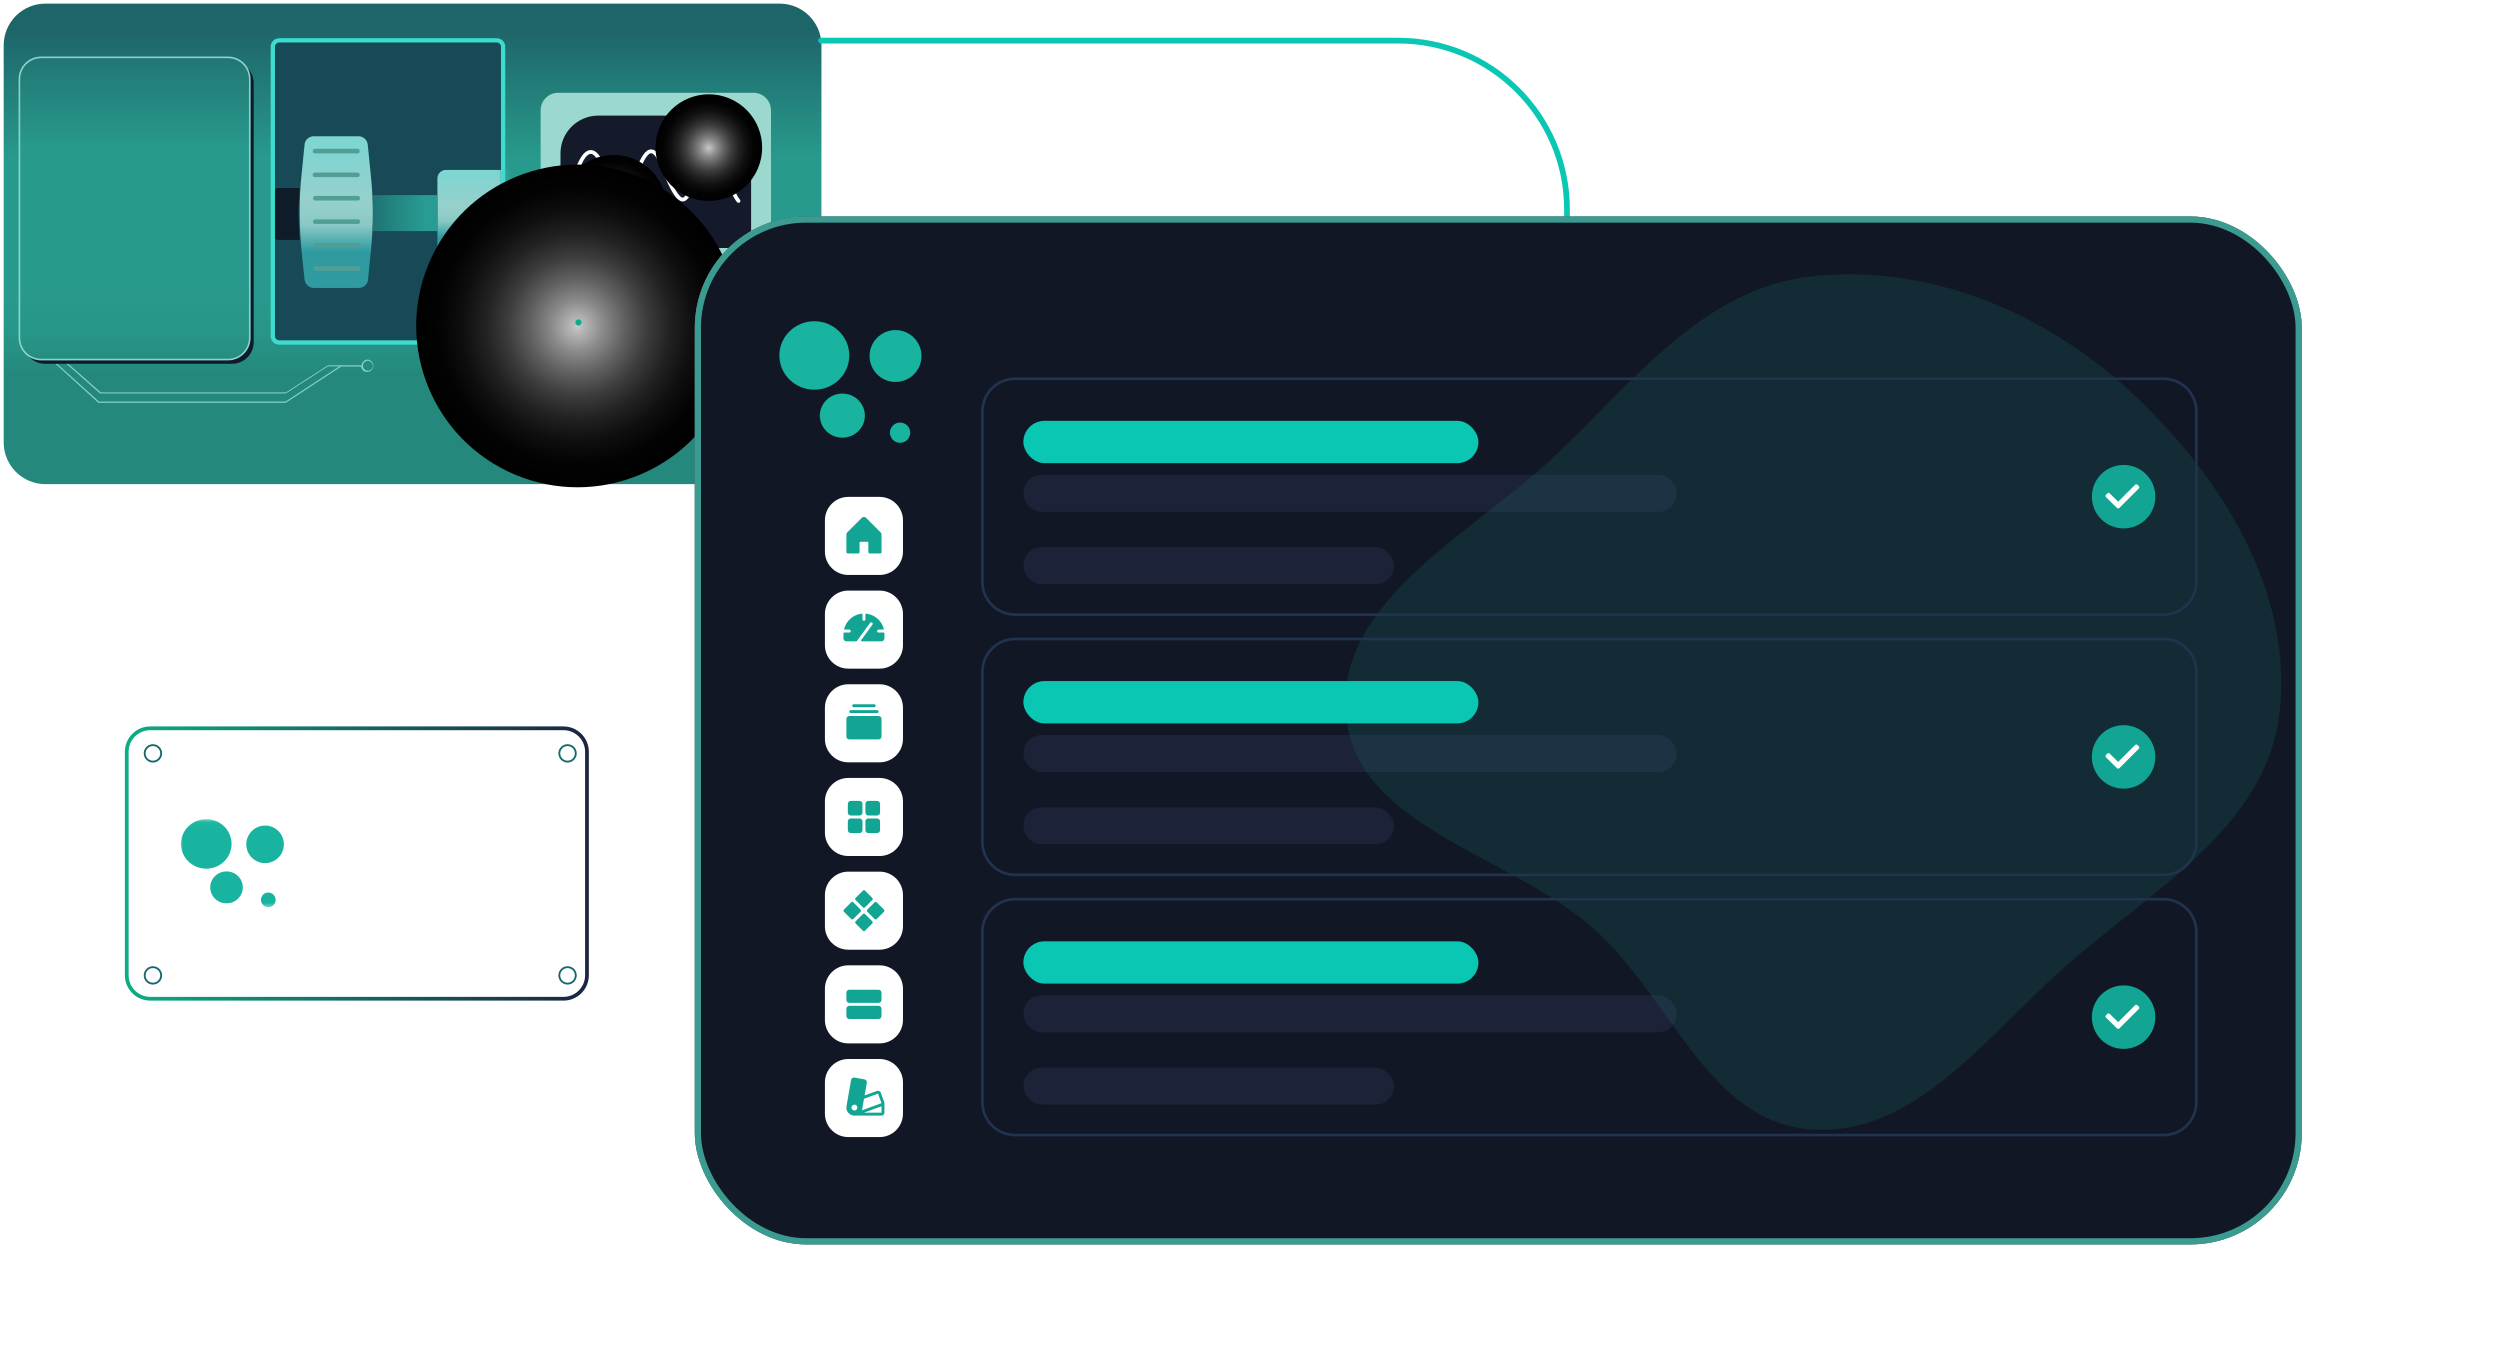 <svg xmlns="http://www.w3.org/2000/svg" width="403" height="218" viewBox="0 0 403 218" fill="none">
    <path d="M125.687 0.585H7.323C3.606 0.585 0.594 3.598 0.594 7.314V71.315C0.594 75.031 3.606 78.044 7.323 78.044H125.687C129.403 78.044 132.416 75.031 132.416 71.315V7.314C132.416 3.598 129.403 0.585 125.687 0.585Z" fill="url(#paint0_linear_1904_13343)"/>
    <path d="M121.451 14.955H89.985C88.42 14.955 87.151 16.224 87.151 17.789V60.84C87.151 62.405 88.42 63.674 89.985 63.674H121.451C123.016 63.674 124.285 62.405 124.285 60.84V17.789C124.285 16.224 123.016 14.955 121.451 14.955Z" fill="#9BD9CE"/>
    <path d="M80.073 6.502H45.011C44.438 6.502 43.975 6.966 43.975 7.538V54.186C43.975 54.758 44.438 55.222 45.011 55.222H80.073C80.645 55.222 81.109 54.758 81.109 54.186V7.538C81.109 6.966 80.645 6.502 80.073 6.502Z" fill="#184957"/>
    <path d="M59.299 57.963C58.769 57.963 58.338 58.369 58.305 58.892H52.86L46.081 63.259H16.239L10.637 58.336L10.513 58.461L16.115 63.416H46.081L52.86 59.049H54.716L46.015 64.742H15.958L8.872 58.336L8.748 58.461L15.867 64.933H46.048L54.998 59.082H58.222C58.28 59.579 58.686 59.952 59.183 59.952C59.68 59.952 60.178 59.521 60.178 58.958C60.178 58.394 59.747 57.963 59.183 57.963H59.307H59.299ZM59.299 59.762C58.868 59.762 58.495 59.389 58.495 58.958C58.495 58.527 58.868 58.154 59.299 58.154C59.73 58.154 60.103 58.527 60.103 58.958C60.103 59.389 59.73 59.762 59.299 59.762Z" fill="#89D4CB"/>
    <path d="M37.395 9.924H7.272C5.336 9.924 3.766 11.493 3.766 13.429V55.138C3.766 57.074 5.336 58.644 7.272 58.644H37.395C39.331 58.644 40.9 57.074 40.9 55.138V13.429C40.9 11.493 39.331 9.924 37.395 9.924Z" fill="#0F1B2C"/>
    <path d="M36.757 9.244H6.634C4.698 9.244 3.128 10.814 3.128 12.75V54.458C3.128 56.394 4.698 57.964 6.634 57.964H36.757C38.693 57.964 40.263 56.394 40.263 54.458V12.75C40.263 10.814 38.693 9.244 36.757 9.244Z" fill="url(#paint1_linear_1904_13343)" stroke="#89D4CB" stroke-width="0.265" stroke-miterlimit="10"/>
    <path d="M96.465 18.635H114.987C118.36 18.635 121.078 21.378 121.078 24.726V39.974H90.35V24.726C90.35 21.353 93.093 18.635 96.441 18.635H96.465Z" fill="#151A2B"/>
    <path d="M92.835 28.049C92.835 28.049 95.421 18.66 98.288 30.411C101.156 42.162 102.879 16.986 106.741 26.657C110.595 36.328 110.777 31.505 113.139 25.613C115.501 19.754 117.025 29.98 119.047 32.392" stroke="white" stroke-width="0.615" stroke-miterlimit="10" stroke-linecap="round"/>
    <path d="M103.044 46.702H99.729C99.199 46.702 98.76 47.273 98.76 47.978V50.033C98.76 50.737 99.191 51.309 99.729 51.309H103.044C103.575 51.309 104.014 50.737 104.014 50.033V47.978C104.014 47.273 103.583 46.702 103.044 46.702Z" fill="#6AAEA1"/>
    <path d="M103.044 53.133H99.729C99.199 53.133 98.76 53.705 98.76 54.41V56.465C98.76 57.169 99.191 57.741 99.729 57.741H103.044C103.575 57.741 104.014 57.169 104.014 56.465V54.41C104.014 53.705 103.583 53.133 103.044 53.133Z" fill="#6AAEA1"/>
    <path d="M111.15 46.702H107.835C107.305 46.702 106.866 47.273 106.866 47.978V50.033C106.866 50.737 107.297 51.309 107.835 51.309H111.15C111.68 51.309 112.12 50.737 112.12 50.033V47.978C112.12 47.273 111.689 46.702 111.15 46.702Z" fill="#6AAEA1"/>
    <path d="M111.15 53.133H107.835C107.305 53.133 106.866 53.705 106.866 54.41V56.465C106.866 57.169 107.297 57.741 107.835 57.741H111.15C111.68 57.741 112.12 57.169 112.12 56.465V54.41C112.12 53.705 111.689 53.133 111.15 53.133Z" fill="#6AAEA1"/>
    <path d="M119.288 46.702H115.973C115.443 46.702 115.003 47.273 115.003 47.978V50.033C115.003 50.737 115.434 51.309 115.973 51.309H119.288C119.818 51.309 120.257 50.737 120.257 50.033V47.978C120.257 47.273 119.826 46.702 119.288 46.702Z" fill="#6AAEA1"/>
    <path d="M119.288 53.133H115.973C115.443 53.133 115.003 53.705 115.003 54.41V56.465C115.003 57.169 115.434 57.741 115.973 57.741H119.288C119.818 57.741 120.257 57.169 120.257 56.465V54.41C120.257 53.705 119.826 53.133 119.288 53.133Z" fill="#6AAEA1"/>
    <path d="M93.161 55.013C94.818 55.013 96.169 53.67 96.169 52.005C96.169 50.339 94.826 48.997 93.161 48.997C91.495 48.997 90.152 50.339 90.152 52.005C90.152 53.67 91.495 55.013 93.161 55.013Z" fill="#151A2B"/>
    <mask id="mask0_1904_13343" style="mask-type:luminance" maskUnits="userSpaceOnUse" x="43" y="6" width="39" height="50">
        <path d="M80.073 6.502H45.011C44.438 6.502 43.975 6.966 43.975 7.538V54.186C43.975 54.758 44.438 55.222 45.011 55.222H80.073C80.645 55.222 81.109 54.758 81.109 54.186V7.538C81.109 6.966 80.645 6.502 80.073 6.502Z" fill="white"/>
    </mask>
    <g mask="url(#mask0_1904_13343)">
        <path d="M83.263 27.443C82.484 31.86 82.02 36.559 81.747 41.399H71.894C71.115 41.399 70.51 40.802 70.51 40.015V28.777C70.51 27.998 71.106 27.394 71.894 27.394H83.272V27.443H83.263Z" fill="url(#paint2_linear_1904_13343)"/>
        <path d="M70.51 31.454H60.101V37.255H70.51V31.454Z" fill="url(#paint3_linear_1904_13343)"/>
        <path d="M57.797 21.965H50.571C49.792 21.965 49.146 22.562 49.096 23.3L48.632 27.949C48.168 32.183 48.218 36.468 48.632 40.702L49.096 45.078C49.187 45.857 49.834 46.412 50.571 46.412H57.847C58.626 46.412 59.273 45.816 59.322 45.078L59.786 40.429C60.201 36.426 60.201 32.366 59.786 28.363L59.281 23.3C59.19 22.521 58.543 21.965 57.806 21.965H57.797Z" fill="url(#paint4_linear_1904_13343)"/>
        <path d="M48.358 38.681H44.903C44.215 38.681 43.66 38.125 43.66 37.437V31.545C43.66 30.858 44.215 30.302 44.903 30.302H48.309C48.035 33.062 48.077 35.871 48.309 38.639L48.358 38.689V38.681Z" fill="#0E1C29"/>
        <path d="M57.657 23.988H50.745C50.563 23.988 50.422 24.129 50.422 24.311V24.402C50.422 24.576 50.563 24.725 50.745 24.725H57.657C57.839 24.725 57.98 24.584 57.98 24.402V24.311C57.98 24.129 57.839 23.988 57.657 23.988Z" fill="#519E96"/>
        <path d="M57.657 27.816H50.745C50.563 27.816 50.422 27.957 50.422 28.139V28.23C50.422 28.404 50.563 28.553 50.745 28.553H57.657C57.839 28.553 57.98 28.413 57.98 28.23V28.139C57.98 27.957 57.839 27.816 57.657 27.816Z" fill="#519E96"/>
        <path d="M57.706 31.587H50.794C50.612 31.587 50.471 31.728 50.471 31.91V32.001C50.471 32.175 50.612 32.324 50.794 32.324H57.706C57.88 32.324 58.029 32.184 58.029 32.001V31.91C58.029 31.728 57.888 31.587 57.706 31.587Z" fill="#519E96"/>
        <path d="M57.706 35.366H50.794C50.612 35.366 50.471 35.507 50.471 35.689V35.78C50.471 35.962 50.612 36.103 50.794 36.103H57.706C57.88 36.103 58.029 35.962 58.029 35.78V35.689C58.029 35.507 57.888 35.366 57.706 35.366Z" fill="#519E96"/>
        <path d="M57.797 39.145H50.886C50.703 39.145 50.562 39.285 50.562 39.468V39.559C50.562 39.741 50.703 39.882 50.886 39.882H57.797C57.971 39.882 58.12 39.741 58.12 39.559V39.468C58.12 39.294 57.979 39.145 57.797 39.145Z" fill="#519E96"/>
        <path d="M57.797 42.923H50.886C50.703 42.923 50.562 43.064 50.562 43.246V43.338C50.562 43.52 50.703 43.661 50.886 43.661H57.797C57.971 43.661 58.12 43.52 58.12 43.338V43.246C58.12 43.072 57.979 42.923 57.797 42.923Z" fill="#519E96"/>
    </g>
    <path d="M80.073 55.562H45.01C44.248 55.562 43.634 54.949 43.634 54.186V7.538C43.634 6.776 44.248 6.163 45.01 6.163H80.073C80.835 6.163 81.448 6.776 81.448 7.538V54.186C81.448 54.949 80.835 55.562 80.073 55.562ZM45.01 6.842C44.629 6.842 44.322 7.157 44.322 7.53V54.178C44.322 54.559 44.637 54.866 45.01 54.866H80.073C80.454 54.866 80.76 54.551 80.76 54.178V7.53C80.76 7.149 80.445 6.842 80.073 6.842H45.01Z" fill="#3CDDCD"/>
    <path style="mix-blend-mode:color-dodge" d="M106.825 36.907C108.666 32.533 106.613 27.494 102.239 25.652C97.864 23.811 92.825 25.864 90.984 30.238C89.142 34.613 91.195 39.651 95.57 41.493C99.944 43.334 104.983 41.281 106.825 36.907Z" fill="url(#paint5_radial_1904_13343)"/>
    <path style="mix-blend-mode:color-dodge" d="M122.185 27.131C124.027 22.756 121.973 17.717 117.599 15.876C113.225 14.034 108.186 16.087 106.344 20.462C104.503 24.836 106.556 29.875 110.93 31.717C115.305 33.558 120.344 31.505 122.185 27.131Z" fill="url(#paint6_radial_1904_13343)"/>
    <path style="mix-blend-mode:color-dodge" d="M117.069 62.63C122.641 49.393 116.428 34.145 103.191 28.572C89.954 23 74.706 29.213 69.134 42.45C63.561 55.687 69.775 70.935 83.011 76.507C96.249 82.08 111.496 75.867 117.069 62.63Z" fill="url(#paint7_radial_1904_13343)"/>
    <path style="mix-blend-mode:color-dodge" d="M124.462 66.468C125.413 64.207 124.352 61.602 122.091 60.65C119.83 59.699 117.226 60.76 116.274 63.021C115.322 65.282 116.383 67.886 118.644 68.838C120.905 69.79 123.51 68.729 124.462 66.468Z" fill="url(#paint8_radial_1904_13343)"/>
    <path style="mix-blend-mode:color-dodge" d="M132.026 79.73C132.978 77.469 131.917 74.864 129.656 73.912C127.395 72.96 124.79 74.022 123.839 76.283C122.887 78.544 123.948 81.148 126.209 82.1C128.47 83.052 131.075 81.99 132.026 79.73Z" fill="url(#paint9_radial_1904_13343)"/>
    <path d="M93.249 52.471C93.523 52.471 93.746 52.248 93.746 51.973C93.746 51.699 93.523 51.476 93.249 51.476C92.974 51.476 92.751 51.699 92.751 51.973C92.751 52.248 92.974 52.471 93.249 52.471Z" fill="#0CAD85"/>
    <path d="M132.35 6.55L225.389 6.55C240.417 6.55 252.6 18.733 252.6 33.761L252.6 39.85" stroke="#0AC7B4" stroke-width="0.925" stroke-linecap="round"/>
    <path d="M57.425 161.025C57.425 175.329 69.021 186.925 83.325 186.925H112" stroke="white" stroke-width="0.925" stroke-linecap="round"/>
    <path d="M90.832 117.403H24.216C22.125 117.403 20.43 119.099 20.43 121.19V157.21C20.43 159.302 22.125 160.997 24.216 160.997H90.832C92.923 160.997 94.619 159.302 94.619 157.21V121.19C94.619 119.099 92.923 117.403 90.832 117.403Z" stroke="url(#paint10_linear_1904_13343)" stroke-width="0.604" stroke-miterlimit="10"/>
    <mask id="mask1_1904_13343" style="mask-type:luminance" maskUnits="userSpaceOnUse" x="28" y="132" width="58" height="15">
        <path d="M85.579 132.042H28.879V146.47H85.579V132.042Z" fill="white"/>
    </mask>
    <g mask="url(#mask1_1904_13343)">
        <path d="M84.1 136.631C84.1 136.438 84.046 136.253 83.945 136.083C83.845 135.913 83.706 135.774 83.528 135.65C83.35 135.526 83.141 135.434 82.91 135.364C82.67 135.295 82.423 135.264 82.152 135.264C81.897 135.264 81.658 135.295 81.441 135.364C81.217 135.426 81.024 135.526 80.862 135.658C80.699 135.789 80.568 135.951 80.475 136.145C80.382 136.338 80.336 136.562 80.336 136.817C80.336 137.165 80.413 137.443 80.576 137.644C80.738 137.845 80.939 138.015 81.178 138.138C81.418 138.262 81.681 138.363 81.959 138.44C82.237 138.517 82.5 138.602 82.74 138.687C82.979 138.78 83.18 138.896 83.342 139.027C83.505 139.166 83.582 139.352 83.582 139.591C83.582 139.692 83.567 139.8 83.536 139.908C83.505 140.016 83.443 140.117 83.358 140.21C83.273 140.302 83.149 140.38 82.995 140.441C82.84 140.503 82.647 140.534 82.415 140.534C82.121 140.534 81.882 140.488 81.681 140.395C81.48 140.302 81.318 140.194 81.194 140.07C81.07 139.947 80.978 139.815 80.924 139.684C80.869 139.553 80.838 139.444 80.838 139.359H80.127C80.127 139.56 80.174 139.761 80.267 139.955C80.359 140.148 80.506 140.318 80.699 140.472C80.893 140.627 81.132 140.751 81.41 140.836C81.689 140.928 82.013 140.975 82.384 140.975C83.056 140.975 83.559 140.828 83.899 140.534C84.239 140.24 84.409 139.854 84.409 139.375C84.409 139.027 84.324 138.749 84.162 138.533C83.999 138.324 83.791 138.154 83.543 138.023C83.296 137.899 83.025 137.791 82.74 137.713C82.454 137.636 82.183 137.551 81.936 137.466C81.689 137.381 81.48 137.273 81.318 137.149C81.155 137.026 81.07 136.848 81.07 136.624C81.07 136.531 81.086 136.431 81.124 136.322C81.163 136.214 81.225 136.121 81.31 136.029C81.395 135.936 81.511 135.859 81.658 135.797C81.805 135.735 81.982 135.704 82.206 135.704C82.43 135.704 82.616 135.735 82.77 135.797C82.933 135.859 83.064 135.936 83.172 136.029C83.281 136.121 83.358 136.222 83.412 136.33C83.466 136.438 83.489 136.539 83.489 136.639H84.108L84.1 136.631ZM77.237 139.568L75.352 135.387H74.362L76.805 140.774L76.225 142.196C76.163 142.366 76.078 142.497 75.97 142.598C75.862 142.698 75.746 142.752 75.607 142.752C75.475 142.752 75.352 142.713 75.228 142.636C75.104 142.559 75.012 142.451 74.95 142.304L74.471 143.208C74.61 143.332 74.764 143.424 74.927 143.478C75.097 143.54 75.251 143.564 75.398 143.564C75.599 143.564 75.777 143.509 75.931 143.409C76.086 143.308 76.217 143.177 76.333 143.007C76.449 142.845 76.549 142.659 76.642 142.458C76.727 142.257 76.812 142.057 76.889 141.863L79.532 135.372H78.999L77.284 139.553H77.237V139.568ZM72.67 138.131C72.67 137.621 72.616 137.211 72.508 136.894C72.4 136.577 72.26 136.33 72.083 136.16C71.905 135.982 71.712 135.866 71.503 135.805C71.294 135.743 71.086 135.712 70.892 135.712C70.699 135.712 70.491 135.743 70.282 135.805C70.073 135.866 69.88 135.982 69.695 136.16C69.517 136.338 69.37 136.577 69.262 136.894C69.146 137.211 69.092 137.621 69.092 138.131C69.092 138.641 69.146 139.043 69.262 139.359C69.378 139.676 69.517 139.924 69.695 140.094C69.872 140.271 70.066 140.387 70.282 140.449C70.491 140.511 70.699 140.542 70.892 140.542C71.086 140.542 71.294 140.511 71.503 140.449C71.712 140.387 71.905 140.271 72.083 140.094C72.26 139.916 72.4 139.676 72.508 139.359C72.616 139.043 72.67 138.633 72.67 138.131ZM73.706 138.131C73.706 138.509 73.644 138.873 73.512 139.213C73.381 139.56 73.195 139.862 72.948 140.125C72.701 140.387 72.407 140.596 72.067 140.743C71.719 140.897 71.333 140.975 70.908 140.975C70.483 140.975 70.073 140.897 69.726 140.743C69.37 140.588 69.076 140.38 68.829 140.117C68.582 139.854 68.396 139.553 68.265 139.205C68.134 138.857 68.064 138.502 68.064 138.131C68.064 137.76 68.134 137.389 68.265 137.049C68.396 136.701 68.59 136.4 68.829 136.137C69.076 135.874 69.37 135.665 69.726 135.511C70.081 135.356 70.475 135.279 70.908 135.279C71.341 135.279 71.727 135.356 72.067 135.511C72.415 135.665 72.709 135.874 72.948 136.137C73.195 136.4 73.381 136.701 73.512 137.049C73.644 137.397 73.706 137.76 73.706 138.131ZM66.418 133.208H65.491V140.843H66.418V133.208ZM62.129 133.664C62.129 133.826 62.191 133.965 62.307 134.081C62.423 134.197 62.562 134.259 62.724 134.259C62.886 134.259 63.025 134.197 63.141 134.081C63.257 133.965 63.319 133.826 63.319 133.664C63.319 133.502 63.257 133.363 63.141 133.247C63.025 133.131 62.886 133.069 62.724 133.069C62.562 133.069 62.423 133.131 62.307 133.247C62.191 133.363 62.129 133.502 62.129 133.664ZM62.26 135.387V140.843H63.188V135.387H62.26ZM58.373 138.108H55.042L56.611 134.429H56.657L58.373 138.108ZM58.605 138.594L59.656 140.843H60.715L57.16 133.208H56.611L53.381 140.843H53.883L54.842 138.594H58.605Z" fill="white"/>
        <path fill-rule="evenodd" clip-rule="evenodd" d="M37.33 136.037C37.33 138.247 35.506 140.032 33.249 140.032C30.993 140.032 29.169 138.239 29.169 136.037C29.169 133.834 30.993 132.042 33.249 132.042C35.506 132.042 37.33 133.834 37.33 136.037Z" fill="#18B49F"/>
        <path fill-rule="evenodd" clip-rule="evenodd" d="M39.145 143.046C39.145 144.468 37.971 145.62 36.518 145.62C35.065 145.62 33.89 144.468 33.89 143.046C33.89 141.624 35.065 140.473 36.518 140.473C37.971 140.473 39.145 141.624 39.145 143.046Z" fill="#18B49F"/>
        <path fill-rule="evenodd" clip-rule="evenodd" d="M44.432 145.055C44.432 145.712 43.898 146.237 43.249 146.237C42.6 146.237 42.067 145.704 42.067 145.055C42.067 144.406 42.6 143.873 43.249 143.873C43.898 143.873 44.432 144.406 44.432 145.055Z" fill="#18B49F"/>
        <path fill-rule="evenodd" clip-rule="evenodd" d="M45.761 136.107C45.761 137.784 44.401 139.136 42.731 139.136C41.062 139.136 39.702 137.776 39.702 136.107C39.702 134.437 41.062 133.077 42.731 133.077C44.401 133.077 45.761 134.437 45.761 136.107Z" fill="#18B49F"/>
        <path d="M49.571 132.042V146.246" stroke="white" stroke-width="0.03" stroke-miterlimit="22.93"/>
        <path d="M85.722 145.875V144.932C85.722 144.932 85.722 144.847 85.715 144.785C85.715 144.723 85.692 144.661 85.661 144.607C85.63 144.545 85.576 144.499 85.506 144.453C85.436 144.406 85.336 144.391 85.212 144.391C85.158 144.391 85.096 144.399 85.019 144.422C84.95 144.445 84.88 144.491 84.811 144.561L84.764 144.607H84.749V144.422H84.501V145.875H84.749V144.978C84.749 144.901 84.756 144.839 84.78 144.785C84.803 144.731 84.834 144.684 84.865 144.646C84.903 144.607 84.942 144.584 84.988 144.561C85.035 144.545 85.081 144.538 85.135 144.538C85.22 144.538 85.282 144.553 85.321 144.584C85.367 144.615 85.398 144.654 85.421 144.692C85.444 144.739 85.452 144.777 85.46 144.824C85.46 144.87 85.46 144.901 85.46 144.916V145.875H85.707H85.722ZM83.852 145.148C83.852 145.009 83.837 144.901 83.806 144.816C83.775 144.731 83.736 144.669 83.69 144.623C83.644 144.576 83.59 144.545 83.535 144.53C83.481 144.514 83.427 144.507 83.373 144.507C83.319 144.507 83.265 144.514 83.211 144.53C83.157 144.545 83.103 144.576 83.056 144.623C83.01 144.669 82.971 144.731 82.94 144.816C82.909 144.901 82.894 145.009 82.894 145.148C82.894 145.287 82.909 145.388 82.94 145.473C82.971 145.558 83.01 145.62 83.056 145.666C83.103 145.712 83.157 145.743 83.211 145.759C83.265 145.774 83.319 145.782 83.373 145.782C83.427 145.782 83.481 145.774 83.535 145.759C83.59 145.743 83.644 145.712 83.69 145.666C83.736 145.62 83.775 145.558 83.806 145.473C83.837 145.388 83.852 145.279 83.852 145.148ZM84.13 145.148C84.13 145.249 84.115 145.349 84.076 145.434C84.038 145.527 83.991 145.604 83.93 145.674C83.868 145.743 83.783 145.797 83.698 145.836C83.605 145.875 83.504 145.898 83.389 145.898C83.273 145.898 83.164 145.875 83.072 145.836C82.979 145.797 82.902 145.735 82.832 145.666C82.77 145.596 82.716 145.511 82.678 145.426C82.639 145.334 82.624 145.241 82.624 145.14C82.624 145.04 82.639 144.939 82.678 144.854C82.716 144.762 82.763 144.684 82.832 144.615C82.894 144.545 82.979 144.491 83.072 144.445C83.164 144.406 83.273 144.383 83.389 144.383C83.504 144.383 83.605 144.406 83.698 144.445C83.79 144.484 83.868 144.545 83.93 144.615C83.991 144.684 84.045 144.769 84.076 144.854C84.107 144.947 84.13 145.04 84.13 145.14V145.148ZM81.874 143.958C81.874 144.004 81.889 144.035 81.92 144.066C81.951 144.097 81.99 144.113 82.028 144.113C82.067 144.113 82.106 144.097 82.137 144.066C82.168 144.035 82.183 143.997 82.183 143.958C82.183 143.919 82.168 143.881 82.137 143.85C82.106 143.819 82.067 143.803 82.028 143.803C81.99 143.803 81.951 143.819 81.92 143.85C81.889 143.881 81.874 143.919 81.874 143.958ZM81.912 144.414V145.867H82.16V144.414H81.912ZM80.583 144.53V144.414H80.838V143.966H81.086V144.414H81.441V144.53H81.086V145.496C81.086 145.496 81.086 145.542 81.086 145.573C81.086 145.604 81.093 145.635 81.101 145.658C81.109 145.681 81.124 145.705 81.147 145.72C81.171 145.735 81.194 145.743 81.232 145.743C81.279 145.743 81.317 145.728 81.348 145.689C81.379 145.65 81.402 145.62 81.426 145.573L81.565 145.712C81.472 145.805 81.364 145.851 81.24 145.851C81.186 145.851 81.14 145.844 81.093 145.828C81.047 145.813 81.001 145.782 80.962 145.751C80.923 145.712 80.892 145.666 80.869 145.612C80.846 145.558 80.838 145.488 80.838 145.411V144.514H80.583V144.53ZM80.027 145.295C80.027 145.295 80.004 145.241 79.988 145.21C79.973 145.179 79.95 145.148 79.919 145.117C79.888 145.086 79.857 145.063 79.811 145.04C79.772 145.017 79.718 145.009 79.664 145.009C79.61 145.009 79.555 145.017 79.509 145.04C79.463 145.063 79.424 145.094 79.393 145.125C79.362 145.164 79.339 145.202 79.316 145.249C79.3 145.295 79.293 145.349 79.293 145.403C79.293 145.465 79.3 145.519 79.324 145.565C79.347 145.612 79.378 145.65 79.409 145.681C79.439 145.712 79.486 145.735 79.525 145.751C79.563 145.766 79.609 145.774 79.648 145.774C79.687 145.774 79.725 145.774 79.756 145.751C79.795 145.735 79.834 145.72 79.865 145.697C79.895 145.674 79.926 145.643 79.957 145.612C79.988 145.581 80.004 145.542 80.027 145.504V145.28V145.295ZM79.687 144.383C79.826 144.383 79.942 144.406 80.019 144.445C80.096 144.484 80.15 144.538 80.189 144.599C80.228 144.661 80.243 144.739 80.251 144.824C80.251 144.909 80.259 144.994 80.259 145.079V145.875H80.027V145.735C79.973 145.79 79.895 145.836 79.811 145.867C79.725 145.898 79.633 145.913 79.548 145.913C79.463 145.913 79.393 145.898 79.324 145.867C79.262 145.836 79.208 145.797 79.161 145.751C79.115 145.705 79.084 145.65 79.069 145.596C79.045 145.535 79.038 145.48 79.038 145.419C79.038 145.357 79.053 145.295 79.076 145.233C79.1 145.171 79.13 145.117 79.184 145.063C79.231 145.017 79.285 144.97 79.355 144.939C79.424 144.909 79.501 144.893 79.586 144.893C79.671 144.893 79.756 144.909 79.834 144.947C79.911 144.978 79.973 145.032 80.027 145.094V144.97C80.027 144.808 80.004 144.692 79.957 144.615C79.911 144.538 79.826 144.499 79.695 144.499C79.641 144.499 79.594 144.499 79.555 144.522C79.517 144.538 79.478 144.553 79.447 144.576C79.416 144.599 79.385 144.63 79.362 144.669C79.331 144.708 79.308 144.746 79.277 144.793L79.123 144.638C79.123 144.638 79.177 144.576 79.208 144.553C79.239 144.522 79.277 144.499 79.316 144.476C79.362 144.453 79.409 144.437 79.471 144.422C79.532 144.406 79.602 144.399 79.687 144.399V144.383ZM77.5 144.414L78.103 145.867H78.28L78.868 144.414H78.728L78.257 145.581H78.242L77.755 144.414H77.5ZM77.013 145.148C77.013 145.009 76.998 144.901 76.967 144.816C76.936 144.731 76.897 144.669 76.851 144.623C76.804 144.576 76.75 144.545 76.696 144.53C76.642 144.514 76.588 144.507 76.534 144.507C76.48 144.507 76.426 144.514 76.371 144.53C76.317 144.545 76.263 144.576 76.217 144.623C76.171 144.669 76.132 144.731 76.101 144.816C76.07 144.901 76.055 145.009 76.055 145.148C76.055 145.287 76.07 145.388 76.101 145.473C76.132 145.558 76.171 145.62 76.217 145.666C76.263 145.712 76.317 145.743 76.371 145.759C76.426 145.774 76.48 145.782 76.534 145.782C76.588 145.782 76.642 145.774 76.696 145.759C76.75 145.743 76.804 145.712 76.851 145.666C76.897 145.62 76.936 145.558 76.967 145.473C76.998 145.388 77.013 145.279 77.013 145.148ZM77.291 145.148C77.291 145.249 77.276 145.349 77.237 145.434C77.206 145.527 77.152 145.604 77.09 145.674C77.028 145.743 76.943 145.797 76.851 145.836C76.758 145.875 76.657 145.898 76.541 145.898C76.426 145.898 76.317 145.875 76.225 145.836C76.132 145.797 76.055 145.735 75.985 145.666C75.923 145.596 75.869 145.511 75.831 145.426C75.792 145.334 75.776 145.241 75.776 145.14C75.776 145.04 75.792 144.939 75.831 144.854C75.869 144.762 75.916 144.684 75.985 144.615C76.047 144.545 76.132 144.491 76.225 144.445C76.317 144.406 76.426 144.383 76.541 144.383C76.657 144.383 76.758 144.406 76.851 144.445C76.943 144.484 77.021 144.545 77.09 144.615C77.152 144.684 77.206 144.769 77.237 144.854C77.276 144.947 77.291 145.04 77.291 145.14V145.148ZM75.398 145.875V144.932C75.398 144.932 75.398 144.847 75.39 144.785C75.39 144.723 75.367 144.661 75.336 144.607C75.305 144.545 75.251 144.499 75.181 144.453C75.112 144.406 75.011 144.391 74.888 144.391C74.834 144.391 74.772 144.399 74.702 144.422C74.633 144.445 74.563 144.491 74.494 144.561L74.447 144.607H74.432V144.422H74.184V145.875H74.432V144.978C74.432 144.901 74.439 144.839 74.463 144.785C74.486 144.731 74.517 144.684 74.548 144.646C74.586 144.607 74.625 144.584 74.671 144.561C74.718 144.545 74.764 144.538 74.818 144.538C74.903 144.538 74.965 144.553 75.011 144.584C75.058 144.615 75.089 144.654 75.112 144.692C75.135 144.739 75.143 144.777 75.15 144.824C75.15 144.87 75.15 144.901 75.15 144.916V145.875H75.398ZM73.705 145.875V144.932C73.705 144.932 73.705 144.847 73.698 144.785C73.698 144.723 73.674 144.661 73.644 144.607C73.613 144.545 73.558 144.499 73.489 144.453C73.419 144.406 73.319 144.391 73.195 144.391C73.141 144.391 73.079 144.399 73.01 144.422C72.94 144.445 72.871 144.491 72.801 144.561L72.755 144.607H72.739V144.422H72.492V145.875H72.739V144.978C72.739 144.901 72.747 144.839 72.77 144.785C72.793 144.731 72.824 144.684 72.855 144.646C72.894 144.607 72.933 144.584 72.979 144.561C73.025 144.545 73.072 144.538 73.126 144.538C73.211 144.538 73.273 144.553 73.311 144.584C73.358 144.615 73.388 144.654 73.412 144.692C73.435 144.739 73.443 144.777 73.45 144.824C73.45 144.87 73.45 144.901 73.45 144.916V145.875H73.698H73.705ZM71.534 143.834V145.867H71.796V143.834H71.534ZM69.076 144.414V144.53H69.331V145.867H69.579V144.53H69.934V144.414H69.579V144.167C69.579 144.167 69.579 144.113 69.579 144.082C69.579 144.051 69.586 144.02 69.594 143.989C69.602 143.958 69.617 143.935 69.64 143.919C69.664 143.896 69.687 143.888 69.725 143.888C69.772 143.888 69.81 143.912 69.841 143.95C69.872 143.989 69.895 144.028 69.919 144.066L70.05 143.927C70.004 143.881 69.957 143.842 69.903 143.819C69.857 143.796 69.795 143.78 69.733 143.78C69.679 143.78 69.633 143.788 69.586 143.803C69.54 143.819 69.494 143.85 69.455 143.881C69.416 143.919 69.385 143.966 69.362 144.02C69.339 144.074 69.324 144.143 69.324 144.221V144.399H69.069L69.076 144.414ZM68.566 145.148C68.566 145.009 68.551 144.901 68.52 144.816C68.489 144.731 68.45 144.669 68.404 144.623C68.358 144.576 68.303 144.545 68.249 144.53C68.195 144.514 68.141 144.507 68.087 144.507C68.033 144.507 67.979 144.514 67.925 144.53C67.871 144.545 67.817 144.576 67.77 144.623C67.724 144.669 67.685 144.731 67.654 144.816C67.623 144.901 67.608 145.009 67.608 145.148C67.608 145.287 67.623 145.388 67.654 145.473C67.685 145.558 67.724 145.62 67.77 145.666C67.817 145.712 67.871 145.743 67.925 145.759C67.979 145.774 68.033 145.782 68.087 145.782C68.141 145.782 68.195 145.774 68.249 145.759C68.303 145.743 68.358 145.712 68.404 145.666C68.45 145.62 68.489 145.558 68.52 145.473C68.551 145.388 68.566 145.279 68.566 145.148ZM68.844 145.148C68.844 145.249 68.829 145.349 68.79 145.434C68.752 145.527 68.705 145.604 68.644 145.674C68.582 145.743 68.497 145.797 68.412 145.836C68.319 145.875 68.218 145.898 68.103 145.898C67.987 145.898 67.878 145.875 67.786 145.836C67.693 145.797 67.616 145.735 67.546 145.666C67.484 145.596 67.43 145.511 67.392 145.426C67.353 145.334 67.338 145.241 67.338 145.14C67.338 145.04 67.353 144.939 67.392 144.854C67.43 144.762 67.477 144.684 67.546 144.615C67.608 144.545 67.693 144.491 67.786 144.445C67.878 144.406 67.987 144.383 68.103 144.383C68.218 144.383 68.319 144.406 68.412 144.445C68.504 144.484 68.582 144.545 68.644 144.615C68.705 144.684 68.759 144.769 68.79 144.854C68.829 144.947 68.844 145.04 68.844 145.14V145.148ZM65.174 144.53V144.414H65.429V143.966H65.676V144.414H66.031V144.53H65.676V145.496C65.676 145.496 65.676 145.542 65.676 145.573C65.676 145.604 65.676 145.635 65.691 145.658C65.699 145.681 65.715 145.705 65.738 145.72C65.761 145.735 65.784 145.743 65.823 145.743C65.869 145.743 65.908 145.728 65.939 145.689C65.97 145.65 65.993 145.62 66.016 145.573L66.155 145.712C66.062 145.805 65.954 145.851 65.831 145.851C65.776 145.851 65.73 145.844 65.684 145.828C65.637 145.813 65.591 145.782 65.552 145.751C65.514 145.712 65.483 145.666 65.46 145.612C65.436 145.558 65.421 145.488 65.421 145.411V144.514H65.166L65.174 144.53ZM64.841 145.875V144.932C64.841 144.932 64.841 144.847 64.834 144.785C64.834 144.723 64.81 144.661 64.779 144.607C64.749 144.545 64.695 144.499 64.625 144.453C64.555 144.406 64.455 144.391 64.331 144.391C64.277 144.391 64.215 144.399 64.146 144.422C64.076 144.445 64.007 144.491 63.937 144.561L63.891 144.607H63.875V144.422H63.628V145.875H63.875V144.978C63.875 144.901 63.883 144.839 63.906 144.785C63.929 144.731 63.96 144.684 63.991 144.646C64.03 144.607 64.069 144.584 64.115 144.561C64.161 144.545 64.208 144.538 64.262 144.538C64.347 144.538 64.409 144.553 64.447 144.584C64.494 144.615 64.525 144.654 64.548 144.692C64.571 144.739 64.579 144.777 64.586 144.824C64.586 144.87 64.586 144.901 64.586 144.916V145.875H64.834H64.841ZM62.971 145.148C62.971 145.009 62.956 144.901 62.925 144.816C62.894 144.731 62.855 144.669 62.809 144.623C62.763 144.576 62.708 144.545 62.654 144.53C62.6 144.514 62.546 144.507 62.492 144.507C62.438 144.507 62.384 144.514 62.33 144.53C62.276 144.545 62.221 144.576 62.175 144.623C62.129 144.669 62.09 144.731 62.059 144.816C62.028 144.901 62.013 145.009 62.013 145.148C62.013 145.287 62.028 145.388 62.059 145.473C62.09 145.558 62.129 145.62 62.175 145.666C62.221 145.712 62.276 145.743 62.33 145.759C62.384 145.774 62.438 145.782 62.492 145.782C62.546 145.782 62.6 145.774 62.654 145.759C62.708 145.743 62.763 145.712 62.809 145.666C62.855 145.62 62.894 145.558 62.925 145.473C62.956 145.388 62.971 145.279 62.971 145.148ZM63.249 145.148C63.249 145.249 63.234 145.349 63.195 145.434C63.157 145.527 63.11 145.604 63.048 145.674C62.987 145.743 62.902 145.797 62.817 145.836C62.724 145.875 62.623 145.898 62.508 145.898C62.392 145.898 62.283 145.875 62.191 145.836C62.098 145.797 62.021 145.735 61.951 145.666C61.889 145.596 61.835 145.511 61.797 145.426C61.758 145.334 61.742 145.241 61.742 145.14C61.742 145.04 61.758 144.939 61.797 144.854C61.835 144.762 61.882 144.684 61.951 144.615C62.013 144.545 62.098 144.491 62.191 144.445C62.283 144.406 62.392 144.383 62.508 144.383C62.623 144.383 62.724 144.406 62.817 144.445C62.909 144.484 62.987 144.545 63.048 144.615C63.11 144.684 63.164 144.769 63.195 144.854C63.234 144.947 63.249 145.04 63.249 145.14V145.148ZM60.715 144.414V145.867H60.962V144.986C60.962 144.909 60.97 144.839 60.993 144.785C61.008 144.731 61.031 144.684 61.062 144.654C61.093 144.615 61.124 144.592 61.155 144.576C61.194 144.561 61.225 144.553 61.255 144.553C61.302 144.553 61.34 144.569 61.379 144.599C61.418 144.63 61.441 144.654 61.464 144.684L61.565 144.507C61.565 144.507 61.526 144.46 61.503 144.445C61.48 144.429 61.456 144.414 61.433 144.406C61.41 144.399 61.387 144.391 61.364 144.391C61.34 144.391 61.325 144.391 61.317 144.391C61.232 144.391 61.17 144.414 61.116 144.46C61.062 144.507 61.016 144.569 60.985 144.661H60.97V144.429H60.722L60.715 144.414ZM59.517 144.414V144.53H59.772V145.867H60.019V144.53H60.374V144.414H60.019V144.167C60.019 144.167 60.019 144.113 60.019 144.082C60.019 144.051 60.019 144.02 60.035 143.989C60.042 143.958 60.058 143.935 60.081 143.919C60.104 143.896 60.127 143.888 60.166 143.888C60.212 143.888 60.251 143.912 60.282 143.95C60.313 143.989 60.336 144.028 60.359 144.066L60.49 143.927C60.444 143.881 60.398 143.842 60.344 143.819C60.297 143.796 60.235 143.78 60.174 143.78C60.12 143.78 60.073 143.788 60.027 143.803C59.98 143.819 59.934 143.85 59.895 143.881C59.857 143.919 59.826 143.966 59.803 144.02C59.779 144.074 59.764 144.143 59.764 144.221V144.399H59.509L59.517 144.414ZM58.18 145.094C58.18 145.017 58.188 144.939 58.203 144.87C58.218 144.8 58.242 144.731 58.28 144.677C58.319 144.623 58.358 144.576 58.412 144.545C58.466 144.514 58.528 144.491 58.597 144.491C58.736 144.491 58.844 144.545 58.922 144.654C58.999 144.762 59.038 144.909 59.038 145.094H58.188H58.18ZM59.285 145.21V145.148C59.285 145.017 59.269 144.909 59.231 144.808C59.192 144.715 59.146 144.638 59.084 144.576C59.022 144.514 58.945 144.468 58.867 144.437C58.782 144.406 58.698 144.391 58.605 144.391C58.504 144.391 58.412 144.406 58.334 144.445C58.257 144.484 58.18 144.53 58.118 144.592C58.056 144.654 58.01 144.739 57.971 144.824C57.932 144.916 57.917 145.017 57.917 145.133C57.917 145.233 57.932 145.326 57.963 145.419C57.994 145.511 58.041 145.596 58.102 145.666C58.164 145.735 58.242 145.797 58.334 145.844C58.427 145.89 58.543 145.905 58.667 145.905C58.79 145.905 58.906 145.882 59.007 145.844C59.115 145.797 59.2 145.735 59.277 145.658L59.184 145.565C59.146 145.604 59.107 145.635 59.069 145.658C59.03 145.689 58.999 145.712 58.96 145.728C58.922 145.751 58.883 145.759 58.844 145.774C58.806 145.782 58.759 145.79 58.713 145.79C58.659 145.79 58.605 145.782 58.543 145.766C58.481 145.751 58.427 145.72 58.373 145.681C58.319 145.635 58.28 145.581 58.242 145.504C58.203 145.426 58.188 145.334 58.188 145.21H59.293H59.285ZM56.881 144.414V145.867H57.129V144.986C57.129 144.909 57.136 144.839 57.16 144.785C57.175 144.731 57.198 144.684 57.229 144.654C57.26 144.615 57.291 144.592 57.322 144.576C57.361 144.561 57.392 144.553 57.422 144.553C57.469 144.553 57.507 144.569 57.546 144.599C57.585 144.63 57.608 144.654 57.631 144.684L57.731 144.507C57.731 144.507 57.693 144.46 57.67 144.445C57.647 144.429 57.623 144.414 57.6 144.406C57.577 144.399 57.554 144.391 57.531 144.391C57.507 144.391 57.492 144.391 57.484 144.391C57.399 144.391 57.337 144.414 57.283 144.46C57.229 144.507 57.183 144.569 57.152 144.661H57.136V144.429H56.889L56.881 144.414ZM56.225 145.148C56.225 145.009 56.209 144.901 56.178 144.816C56.147 144.731 56.109 144.669 56.062 144.623C56.016 144.576 55.962 144.545 55.908 144.53C55.854 144.514 55.8 144.507 55.745 144.507C55.691 144.507 55.637 144.514 55.583 144.53C55.529 144.545 55.475 144.576 55.429 144.623C55.382 144.669 55.344 144.731 55.313 144.816C55.282 144.901 55.266 145.009 55.266 145.148C55.266 145.287 55.282 145.388 55.313 145.473C55.344 145.558 55.382 145.62 55.429 145.666C55.475 145.712 55.529 145.743 55.583 145.759C55.637 145.774 55.691 145.782 55.745 145.782C55.8 145.782 55.854 145.774 55.908 145.759C55.962 145.743 56.016 145.712 56.062 145.666C56.109 145.62 56.147 145.558 56.178 145.473C56.209 145.388 56.225 145.279 56.225 145.148ZM56.503 145.148C56.503 145.249 56.487 145.349 56.449 145.434C56.41 145.527 56.364 145.604 56.302 145.674C56.24 145.743 56.155 145.797 56.07 145.836C55.977 145.875 55.877 145.898 55.761 145.898C55.645 145.898 55.537 145.875 55.444 145.836C55.351 145.797 55.274 145.735 55.205 145.666C55.143 145.596 55.089 145.511 55.05 145.426C55.011 145.334 54.996 145.241 54.996 145.14C54.996 145.04 55.011 144.939 55.05 144.854C55.089 144.762 55.135 144.684 55.205 144.615C55.266 144.545 55.351 144.491 55.444 144.445C55.537 144.406 55.645 144.383 55.761 144.383C55.877 144.383 55.977 144.406 56.07 144.445C56.163 144.484 56.24 144.545 56.302 144.615C56.364 144.684 56.418 144.769 56.449 144.854C56.487 144.947 56.503 145.04 56.503 145.14V145.148ZM53.45 143.834V145.867H53.713V144.854H54.617V144.723H53.713V143.997H54.764V143.834H53.45Z" fill="white"/>
    </g>
    <path d="M24.651 158.563C25.385 158.563 25.98 157.968 25.98 157.234C25.98 156.5 25.385 155.905 24.651 155.905C23.916 155.905 23.321 156.5 23.321 157.234C23.321 157.968 23.916 158.563 24.651 158.563Z" stroke="#17686A" stroke-width="0.302" stroke-miterlimit="10"/>
    <path d="M24.651 122.773C25.385 122.773 25.98 122.178 25.98 121.443C25.98 120.709 25.385 120.114 24.651 120.114C23.916 120.114 23.321 120.709 23.321 121.443C23.321 122.178 23.916 122.773 24.651 122.773Z" stroke="#17686A" stroke-width="0.302" stroke-miterlimit="10"/>
    <path d="M91.489 158.563C92.224 158.563 92.819 157.968 92.819 157.234C92.819 156.5 92.224 155.905 91.489 155.905C90.755 155.905 90.16 156.5 90.16 157.234C90.16 157.968 90.755 158.563 91.489 158.563Z" stroke="#17686A" stroke-width="0.302" stroke-miterlimit="10"/>
    <path d="M91.489 122.773C92.224 122.773 92.819 122.178 92.819 121.443C92.819 120.709 92.224 120.114 91.489 120.114C90.755 120.114 90.16 120.709 90.16 121.443C90.16 122.178 90.755 122.773 91.489 122.773Z" stroke="#17686A" stroke-width="0.302" stroke-miterlimit="10"/>
    <g filter="url(#filter0_f_1904_13343)">
        <rect x="112" y="34.894" width="259.043" height="165.704" rx="17.944" fill="#121726"/>
        <rect x="112.997" y="35.891" width="257.05" height="163.71" rx="16.947" stroke="#A6FFF5" stroke-opacity="0.45" stroke-width="1.994"/>
    </g>
    <rect x="112.498" y="35.392" width="258.046" height="164.707" rx="17.446" fill="#121726" stroke="#3B9B90" stroke-width="0.997"/>
    <g opacity="0.14" filter="url(#filter1_f_1904_13343)">
        <path fill-rule="evenodd" clip-rule="evenodd" d="M257.042 149.828C243.355 137.582 218.542 133.476 216.952 115.16C215.356 96.788 236.986 86.355 250.429 73.692C263.211 61.652 274.459 46.517 291.892 44.568C310.847 42.448 329.661 50.292 343.595 63.275C358.025 76.721 369.754 95.352 367.452 114.971C365.284 133.449 346.657 143.631 332.717 155.979C320.112 167.146 308.479 183.422 291.719 182.06C275.351 180.729 269.268 160.767 257.042 149.828Z" fill="#12A594"/>
    </g>
    <path d="M163.635 103.006H348.772C351.687 103.006 354.049 105.369 354.049 108.283V135.747C354.049 138.662 351.687 141.024 348.772 141.024H163.635C160.721 141.024 158.358 138.662 158.358 135.747V108.283C158.358 105.369 160.721 103.006 163.635 103.006Z" stroke="#21334E" stroke-width="0.426"/>
    <g clip-path="url(#clip0_1904_13343)">
        <g clip-path="url(#clip1_1904_13343)">
            <rect x="164.967" y="109.788" width="73.351" height="6.822" rx="3.411" fill="#0AC7B4"/>
        </g>
        <g opacity="0.2" clip-path="url(#clip2_1904_13343)">
            <rect x="164.967" y="118.488" width="105.31" height="5.969" rx="2.984" fill="#455783"/>
            <rect x="164.967" y="130.152" width="59.731" height="5.969" rx="2.984" fill="#455783"/>
        </g>
    </g>
    <path d="M337.209 122.015C337.209 119.189 339.5 116.898 342.325 116.898C345.151 116.898 347.442 119.189 347.442 122.015C347.442 124.84 345.151 127.131 342.325 127.131C339.5 127.131 337.209 124.84 337.209 122.015Z" fill="#12A594"/>
    <path fill-rule="evenodd" clip-rule="evenodd" d="M344.769 120.301C344.88 120.412 344.88 120.592 344.769 120.703L341.65 123.822C341.54 123.932 341.361 123.933 341.25 123.824L339.492 122.097C339.38 121.987 339.378 121.807 339.488 121.695L339.687 121.492C339.797 121.38 339.977 121.379 340.089 121.489L341.446 122.821L344.166 120.1C344.277 119.989 344.457 119.989 344.568 120.1L344.769 120.301Z" fill="white"/>
    <path d="M163.635 61.055H348.772C351.687 61.055 354.049 63.418 354.049 66.332V93.796C354.049 96.711 351.687 99.074 348.772 99.074H163.635C160.721 99.073 158.358 96.711 158.358 93.796V66.332C158.358 63.418 160.721 61.055 163.635 61.055Z" stroke="#21334E" stroke-width="0.426"/>
    <g clip-path="url(#clip3_1904_13343)">
        <g clip-path="url(#clip4_1904_13343)">
            <rect x="164.967" y="67.837" width="73.351" height="6.822" rx="3.411" fill="#0AC7B4"/>
        </g>
        <g opacity="0.2" clip-path="url(#clip5_1904_13343)">
            <rect x="164.967" y="76.538" width="105.31" height="5.969" rx="2.984" fill="#455783"/>
            <rect x="164.967" y="88.202" width="59.731" height="5.969" rx="2.984" fill="#455783"/>
        </g>
    </g>
    <path d="M337.209 80.064C337.209 77.238 339.5 74.948 342.325 74.948C345.151 74.948 347.442 77.238 347.442 80.064C347.442 82.89 345.151 85.18 342.325 85.18C339.5 85.18 337.209 82.89 337.209 80.064Z" fill="#12A594"/>
    <path fill-rule="evenodd" clip-rule="evenodd" d="M344.769 78.351C344.88 78.462 344.88 78.642 344.769 78.753L341.65 81.872C341.54 81.982 341.361 81.983 341.25 81.874L339.492 80.147C339.38 80.037 339.378 79.857 339.488 79.745L339.687 79.542C339.797 79.43 339.977 79.429 340.089 79.539L341.446 80.871L344.166 78.15C344.277 78.039 344.457 78.039 344.568 78.15L344.769 78.351Z" fill="white"/>
    <path d="M163.635 144.956H348.772C351.687 144.956 354.049 147.319 354.049 150.233V177.697C354.049 180.612 351.687 182.975 348.772 182.975H163.635C160.721 182.974 158.358 180.612 158.358 177.697V150.233C158.358 147.319 160.721 144.956 163.635 144.956Z" stroke="#21334E" stroke-width="0.426"/>
    <g clip-path="url(#clip6_1904_13343)">
        <g clip-path="url(#clip7_1904_13343)">
            <rect x="164.967" y="151.738" width="73.351" height="6.822" rx="3.411" fill="#0AC7B4"/>
        </g>
        <g opacity="0.2" clip-path="url(#clip8_1904_13343)">
            <rect x="164.967" y="160.439" width="105.31" height="5.969" rx="2.984" fill="#455783"/>
            <rect x="164.967" y="172.103" width="59.731" height="5.969" rx="2.984" fill="#455783"/>
        </g>
    </g>
    <path d="M337.209 163.965C337.209 161.139 339.5 158.849 342.325 158.849C345.151 158.849 347.442 161.139 347.442 163.965C347.442 166.791 345.151 169.081 342.325 169.081C339.5 169.081 337.209 166.791 337.209 163.965Z" fill="#12A594"/>
    <path fill-rule="evenodd" clip-rule="evenodd" d="M344.769 162.252C344.88 162.363 344.88 162.542 344.769 162.653L341.65 165.772C341.54 165.883 341.361 165.883 341.25 165.774L339.492 164.047C339.38 163.937 339.378 163.757 339.488 163.645L339.687 163.443C339.797 163.331 339.977 163.329 340.089 163.439L341.446 164.771L344.166 162.051C344.277 161.94 344.457 161.94 344.568 162.051L344.769 162.252Z" fill="white"/>
    <path d="M132.975 83.875C132.975 81.79 134.665 80.099 136.751 80.099H141.785C143.87 80.099 145.56 81.79 145.56 83.875V88.909C145.56 90.994 143.87 92.684 141.785 92.684H136.751C134.665 92.684 132.975 90.994 132.975 88.909V83.875Z" fill="white"/>
    <path d="M142.099 86.156V88.987C142.099 89.05 142.074 89.11 142.03 89.154C141.986 89.198 141.926 89.223 141.863 89.223H140.212C140.149 89.223 140.089 89.198 140.045 89.154C140 89.11 139.976 89.05 139.976 88.987V87.454C139.976 87.422 139.963 87.392 139.941 87.37C139.919 87.348 139.889 87.335 139.858 87.335H138.678C138.646 87.335 138.616 87.348 138.594 87.37C138.572 87.392 138.56 87.422 138.56 87.454V88.987C138.56 89.05 138.535 89.11 138.491 89.154C138.446 89.198 138.386 89.223 138.324 89.223H136.672C136.609 89.223 136.549 89.198 136.505 89.154C136.461 89.11 136.436 89.05 136.436 88.987V86.156C136.436 86.031 136.486 85.91 136.574 85.822L138.934 83.462C139.023 83.374 139.143 83.324 139.268 83.324C139.393 83.324 139.513 83.374 139.601 83.462L141.961 85.822C142.05 85.91 142.099 86.031 142.099 86.156Z" fill="#12A594"/>
    <path d="M132.975 98.977C132.975 96.891 134.665 95.201 136.751 95.201H141.785C143.87 95.201 145.56 96.891 145.56 98.977V104.011C145.56 106.096 143.87 107.786 141.785 107.786H136.751C134.665 107.786 132.975 106.096 132.975 104.011V98.977Z" fill="white"/>
    <path d="M142.572 102.202V102.909C142.572 103.035 142.522 103.155 142.433 103.243C142.345 103.332 142.225 103.381 142.1 103.381H138.912C138.89 103.381 138.869 103.375 138.85 103.364C138.832 103.353 138.817 103.336 138.807 103.317C138.797 103.298 138.793 103.276 138.794 103.254C138.796 103.232 138.804 103.212 138.816 103.194L140.633 100.697C140.67 100.647 140.687 100.585 140.68 100.522C140.672 100.46 140.641 100.403 140.592 100.364C140.567 100.345 140.539 100.33 140.508 100.322C140.478 100.314 140.446 100.312 140.415 100.317C140.383 100.321 140.353 100.332 140.326 100.348C140.299 100.364 140.276 100.386 140.257 100.411L138.133 103.333C138.122 103.348 138.108 103.361 138.091 103.369C138.074 103.377 138.055 103.382 138.036 103.381H136.436C136.311 103.381 136.191 103.332 136.103 103.243C136.014 103.155 135.964 103.035 135.964 102.909V102.235C135.964 102.182 135.964 102.13 135.968 102.078C135.97 102.047 135.983 102.019 136.005 101.998C136.027 101.977 136.056 101.965 136.086 101.966H136.908C136.941 101.966 136.973 101.959 137.002 101.946C137.032 101.933 137.059 101.915 137.081 101.891C137.103 101.867 137.12 101.839 137.131 101.809C137.142 101.779 137.146 101.746 137.144 101.714C137.139 101.653 137.111 101.597 137.066 101.556C137.02 101.515 136.961 101.493 136.9 101.494H136.198C136.18 101.494 136.162 101.489 136.146 101.482C136.13 101.474 136.116 101.462 136.105 101.448C136.094 101.434 136.086 101.417 136.082 101.399C136.079 101.382 136.079 101.364 136.084 101.346C136.438 100.053 137.549 99.071 138.901 98.919C138.918 98.917 138.935 98.919 138.95 98.924C138.966 98.929 138.981 98.938 138.993 98.949C139.005 98.96 139.015 98.974 139.022 98.989C139.029 99.004 139.032 99.02 139.032 99.037V99.842C139.032 99.874 139.038 99.906 139.051 99.936C139.064 99.966 139.083 99.992 139.107 100.014C139.13 100.037 139.158 100.054 139.188 100.064C139.219 100.075 139.251 100.08 139.284 100.078C139.344 100.073 139.401 100.044 139.442 99.999C139.483 99.954 139.505 99.895 139.504 99.834V99.036C139.504 99.019 139.507 99.003 139.514 98.987C139.521 98.972 139.53 98.959 139.543 98.947C139.555 98.936 139.57 98.928 139.586 98.923C139.601 98.918 139.618 98.916 139.635 98.918C140.295 98.992 140.918 99.263 141.422 99.696C141.926 100.13 142.288 100.704 142.46 101.346C142.465 101.364 142.465 101.382 142.462 101.399C142.458 101.417 142.45 101.434 142.439 101.448C142.428 101.462 142.414 101.474 142.398 101.482C142.382 101.49 142.364 101.494 142.346 101.494H141.636C141.575 101.493 141.516 101.515 141.471 101.556C141.425 101.597 141.397 101.653 141.392 101.714C141.39 101.746 141.395 101.779 141.406 101.809C141.416 101.839 141.433 101.867 141.456 101.891C141.478 101.915 141.504 101.933 141.534 101.946C141.564 101.959 141.596 101.966 141.628 101.966H142.452C142.482 101.966 142.512 101.977 142.534 101.999C142.556 102.02 142.569 102.049 142.57 102.079C142.572 102.12 142.572 102.161 142.572 102.202Z" fill="#12A594"/>
    <path d="M132.975 114.079C132.975 111.994 134.665 110.303 136.751 110.303H141.785C143.87 110.303 145.56 111.994 145.56 114.079V119.113C145.56 121.198 143.87 122.888 141.785 122.888H136.751C134.665 122.888 132.975 121.198 132.975 119.113V114.079Z" fill="white"/>
    <path d="M142.099 115.888V118.72C142.099 118.845 142.05 118.965 141.961 119.053C141.873 119.142 141.753 119.192 141.627 119.192H136.908C136.783 119.192 136.663 119.142 136.574 119.053C136.486 118.965 136.436 118.845 136.436 118.72V115.888C136.436 115.763 136.486 115.643 136.574 115.554C136.663 115.466 136.783 115.416 136.908 115.416H141.627C141.753 115.416 141.873 115.466 141.961 115.554C142.05 115.643 142.099 115.763 142.099 115.888ZM137.144 114.944H141.391C141.454 114.944 141.514 114.919 141.558 114.875C141.603 114.831 141.627 114.771 141.627 114.708C141.627 114.646 141.603 114.586 141.558 114.541C141.514 114.497 141.454 114.472 141.391 114.472H137.144C137.081 114.472 137.021 114.497 136.977 114.541C136.933 114.586 136.908 114.646 136.908 114.708C136.908 114.771 136.933 114.831 136.977 114.875C137.021 114.919 137.081 114.944 137.144 114.944ZM137.616 114H140.919C140.982 114 141.042 113.975 141.086 113.931C141.131 113.887 141.155 113.827 141.155 113.764C141.155 113.702 141.131 113.642 141.086 113.597C141.042 113.553 140.982 113.528 140.919 113.528H137.616C137.553 113.528 137.493 113.553 137.449 113.597C137.405 113.642 137.38 113.702 137.38 113.764C137.38 113.827 137.405 113.887 137.449 113.931C137.493 113.975 137.553 114 137.616 114Z" fill="#12A594"/>
    <path d="M132.975 129.181C132.975 127.096 134.665 125.405 136.751 125.405H141.785C143.87 125.405 145.56 127.096 145.56 129.181V134.215C145.56 136.3 143.87 137.99 141.785 137.99H136.751C134.665 137.99 132.975 136.3 132.975 134.215V129.181Z" fill="white"/>
    <path d="M139.032 129.574V130.99C139.032 131.115 138.982 131.235 138.893 131.324C138.805 131.412 138.685 131.462 138.56 131.462H137.144C137.019 131.462 136.899 131.412 136.81 131.324C136.722 131.235 136.672 131.115 136.672 130.99V129.574C136.672 129.449 136.722 129.329 136.81 129.24C136.899 129.152 137.019 129.102 137.144 129.102H138.56C138.685 129.102 138.805 129.152 138.893 129.24C138.982 129.329 139.032 129.449 139.032 129.574ZM141.391 129.102H139.975C139.85 129.102 139.73 129.152 139.642 129.24C139.553 129.329 139.504 129.449 139.504 129.574V130.99C139.504 131.115 139.553 131.235 139.642 131.324C139.73 131.412 139.85 131.462 139.975 131.462H141.391C141.516 131.462 141.636 131.412 141.725 131.324C141.814 131.235 141.863 131.115 141.863 130.99V129.574C141.863 129.449 141.814 129.329 141.725 129.24C141.636 129.152 141.516 129.102 141.391 129.102ZM138.56 131.934H137.144C137.019 131.934 136.899 131.983 136.81 132.072C136.722 132.16 136.672 132.28 136.672 132.406V133.821C136.672 133.947 136.722 134.067 136.81 134.155C136.899 134.244 137.019 134.293 137.144 134.293H138.56C138.685 134.293 138.805 134.244 138.893 134.155C138.982 134.067 139.032 133.947 139.032 133.821V132.406C139.032 132.28 138.982 132.16 138.893 132.072C138.805 131.983 138.685 131.934 138.56 131.934ZM141.391 131.934H139.975C139.85 131.934 139.73 131.983 139.642 132.072C139.553 132.16 139.504 132.28 139.504 132.406V133.821C139.504 133.947 139.553 134.067 139.642 134.155C139.73 134.244 139.85 134.293 139.975 134.293H141.391C141.516 134.293 141.636 134.244 141.725 134.155C141.814 134.067 141.863 133.947 141.863 133.821V132.406C141.863 132.28 141.814 132.16 141.725 132.072C141.636 131.983 141.516 131.934 141.391 131.934Z" fill="#12A594"/>
    <path d="M132.975 144.283C132.975 142.198 134.665 140.508 136.751 140.508H141.785C143.87 140.508 145.56 142.198 145.56 144.283V149.317C145.56 151.403 143.87 153.093 141.785 153.093H136.751C134.665 153.093 132.975 151.403 132.975 149.317V144.283Z" fill="white"/>
    <path d="M137.921 145.08C137.899 145.058 137.881 145.032 137.87 145.003C137.858 144.974 137.852 144.944 137.852 144.913C137.852 144.882 137.858 144.851 137.87 144.822C137.881 144.794 137.899 144.768 137.921 144.746L139.101 143.566C139.123 143.544 139.149 143.526 139.177 143.515C139.206 143.503 139.237 143.497 139.268 143.497C139.299 143.497 139.329 143.503 139.358 143.515C139.387 143.526 139.413 143.544 139.435 143.566L140.614 144.746C140.636 144.768 140.654 144.794 140.666 144.822C140.678 144.851 140.684 144.882 140.684 144.913C140.684 144.944 140.678 144.974 140.666 145.003C140.654 145.032 140.636 145.058 140.614 145.08L139.435 146.259C139.413 146.281 139.387 146.299 139.358 146.311C139.329 146.322 139.299 146.329 139.268 146.329C139.237 146.329 139.206 146.322 139.177 146.311C139.149 146.299 139.123 146.281 139.101 146.259L137.921 145.08ZM139.435 147.341C139.413 147.319 139.387 147.302 139.358 147.29C139.329 147.278 139.299 147.272 139.268 147.272C139.237 147.272 139.206 147.278 139.177 147.29C139.149 147.302 139.123 147.319 139.101 147.341L137.921 148.521C137.899 148.543 137.881 148.569 137.87 148.598C137.858 148.626 137.852 148.657 137.852 148.688C137.852 148.719 137.858 148.75 137.87 148.778C137.881 148.807 137.899 148.833 137.921 148.855L139.101 150.035C139.123 150.057 139.149 150.074 139.177 150.086C139.206 150.098 139.237 150.104 139.268 150.104C139.299 150.104 139.329 150.098 139.358 150.086C139.387 150.074 139.413 150.057 139.435 150.035L140.614 148.855C140.636 148.833 140.654 148.807 140.666 148.778C140.678 148.75 140.684 148.719 140.684 148.688C140.684 148.657 140.678 148.626 140.666 148.598C140.654 148.569 140.636 148.543 140.614 148.521L139.435 147.341ZM142.502 146.633L141.322 145.454C141.3 145.432 141.274 145.414 141.246 145.402C141.217 145.39 141.186 145.384 141.155 145.384C141.124 145.384 141.094 145.39 141.065 145.402C141.036 145.414 141.01 145.432 140.988 145.454L139.809 146.633C139.787 146.655 139.769 146.681 139.757 146.71C139.746 146.739 139.739 146.769 139.739 146.8C139.739 146.831 139.746 146.862 139.757 146.891C139.769 146.919 139.787 146.945 139.809 146.967L140.988 148.147C141.01 148.169 141.036 148.187 141.065 148.198C141.094 148.21 141.124 148.216 141.155 148.216C141.186 148.216 141.217 148.21 141.246 148.198C141.274 148.187 141.3 148.169 141.322 148.147L142.502 146.967C142.524 146.945 142.542 146.919 142.553 146.891C142.565 146.862 142.571 146.831 142.571 146.8C142.571 146.769 142.565 146.739 142.553 146.71C142.542 146.681 142.524 146.655 142.502 146.633ZM138.727 146.633L137.547 145.454C137.525 145.432 137.499 145.414 137.47 145.402C137.442 145.39 137.411 145.384 137.38 145.384C137.349 145.384 137.318 145.39 137.29 145.402C137.261 145.414 137.235 145.432 137.213 145.454L136.033 146.633C136.011 146.655 135.994 146.681 135.982 146.71C135.97 146.739 135.964 146.769 135.964 146.8C135.964 146.831 135.97 146.862 135.982 146.891C135.994 146.919 136.011 146.945 136.033 146.967L137.213 148.147C137.235 148.169 137.261 148.187 137.29 148.198C137.318 148.21 137.349 148.216 137.38 148.216C137.411 148.216 137.442 148.21 137.47 148.198C137.499 148.187 137.525 148.169 137.547 148.147L138.727 146.967C138.749 146.945 138.766 146.919 138.778 146.891C138.79 146.862 138.796 146.831 138.796 146.8C138.796 146.769 138.79 146.739 138.778 146.71C138.766 146.681 138.749 146.655 138.727 146.633Z" fill="#12A594"/>
    <path d="M132.975 159.385C132.975 157.3 134.665 155.61 136.751 155.61H141.785C143.87 155.61 145.56 157.3 145.56 159.385V164.419C145.56 166.505 143.87 168.195 141.785 168.195H136.751C134.665 168.195 132.975 166.505 132.975 164.419V159.385Z" fill="white"/>
    <path d="M142.099 162.611V163.79C142.099 163.916 142.05 164.036 141.961 164.124C141.873 164.213 141.753 164.262 141.627 164.262H136.908C136.783 164.262 136.663 164.213 136.574 164.124C136.486 164.036 136.436 163.916 136.436 163.79V162.611C136.436 162.485 136.486 162.365 136.574 162.277C136.663 162.188 136.783 162.139 136.908 162.139H141.627C141.753 162.139 141.873 162.188 141.961 162.277C142.05 162.365 142.099 162.485 142.099 162.611ZM141.627 159.543H136.908C136.783 159.543 136.663 159.593 136.574 159.681C136.486 159.77 136.436 159.89 136.436 160.015V161.195C136.436 161.32 136.486 161.44 136.574 161.528C136.663 161.617 136.783 161.667 136.908 161.667H141.627C141.753 161.667 141.873 161.617 141.961 161.528C142.05 161.44 142.099 161.32 142.099 161.195V160.015C142.099 159.89 142.05 159.77 141.961 159.681C141.873 159.593 141.753 159.543 141.627 159.543Z" fill="#12A594"/>
    <path d="M132.975 174.487C132.975 172.402 134.665 170.712 136.751 170.712H141.785C143.87 170.712 145.56 172.402 145.56 174.487V179.521C145.56 181.607 143.87 183.297 141.785 183.297H136.751C134.665 183.297 132.975 181.607 132.975 179.521V174.487Z" fill="white"/>
    <path d="M142.571 177.828C142.57 177.775 142.56 177.723 142.542 177.674L141.98 176.134C141.936 176.017 141.849 175.922 141.736 175.87C141.623 175.817 141.494 175.812 141.376 175.854L139.376 176.579L139.733 174.544C139.755 174.42 139.727 174.294 139.655 174.191C139.584 174.088 139.475 174.018 139.352 173.996L137.739 173.708C137.678 173.698 137.615 173.699 137.555 173.712C137.495 173.726 137.438 173.751 137.387 173.787C137.336 173.822 137.293 173.868 137.26 173.92C137.227 173.972 137.205 174.031 137.194 174.092L136.457 178.313C136.423 178.499 136.431 178.691 136.479 178.874C136.527 179.056 136.615 179.226 136.736 179.372C136.857 179.517 137.009 179.634 137.18 179.714C137.351 179.794 137.538 179.836 137.727 179.836H142.099C142.225 179.836 142.345 179.786 142.433 179.698C142.522 179.609 142.571 179.489 142.571 179.364V177.828ZM137.734 179.01C137.641 179.01 137.549 178.983 137.472 178.931C137.394 178.879 137.334 178.805 137.298 178.719C137.262 178.633 137.253 178.538 137.271 178.446C137.289 178.355 137.334 178.271 137.4 178.205C137.466 178.139 137.55 178.094 137.642 178.075C137.733 178.057 137.828 178.067 137.915 178.102C138.001 178.138 138.074 178.198 138.126 178.276C138.178 178.354 138.206 178.445 138.206 178.538C138.206 178.663 138.156 178.784 138.068 178.872C137.979 178.961 137.859 179.01 137.734 179.01ZM138.994 178.763L139.282 177.114L141.537 176.297L142.099 177.834L138.937 178.981C138.962 178.91 138.981 178.837 138.994 178.763ZM142.099 179.364H139.26L142.099 178.335V179.364Z" fill="#12A594"/>
    <path fill-rule="evenodd" clip-rule="evenodd" d="M136.904 57.301C136.904 60.353 134.386 62.819 131.269 62.819C128.153 62.819 125.634 60.342 125.634 57.301C125.634 54.259 128.153 51.783 131.269 51.783C134.386 51.783 136.904 54.259 136.904 57.301Z" fill="#18B49F"/>
    <path fill-rule="evenodd" clip-rule="evenodd" d="M139.418 66.998C139.418 68.962 137.795 70.552 135.789 70.552C133.782 70.552 132.16 68.962 132.16 66.998C132.16 65.035 133.782 63.444 135.789 63.444C137.795 63.444 139.418 65.035 139.418 66.998Z" fill="#18B49F"/>
    <path fill-rule="evenodd" clip-rule="evenodd" d="M146.725 69.749C146.725 70.656 145.988 71.382 145.092 71.382C144.195 71.382 143.459 70.645 143.459 69.749C143.459 68.852 144.195 68.116 145.092 68.116C145.988 68.116 146.725 68.852 146.725 69.749Z" fill="#18B49F"/>
    <path fill-rule="evenodd" clip-rule="evenodd" d="M148.542 57.391C148.542 59.707 146.664 61.575 144.359 61.575C142.053 61.575 140.175 59.697 140.175 57.391C140.175 55.086 142.053 53.208 144.359 53.208C146.664 53.208 148.542 55.086 148.542 57.391Z" fill="#18B49F"/>
    <defs>
        <filter id="filter0_f_1904_13343" x="104.025" y="26.918" width="274.994" height="181.655" filterUnits="userSpaceOnUse" color-interpolation-filters="sRGB">
            <feFlood flood-opacity="0" result="BackgroundImageFix"/>
            <feBlend mode="normal" in="SourceGraphic" in2="BackgroundImageFix" result="shape"/>
            <feGaussianBlur stdDeviation="3.988" result="effect1_foregroundBlur_1904_13343"/>
        </filter>
        <filter id="filter1_f_1904_13343" x="181.84" y="9.195" width="220.931" height="207.973" filterUnits="userSpaceOnUse" color-interpolation-filters="sRGB">
            <feFlood flood-opacity="0" result="BackgroundImageFix"/>
            <feBlend mode="normal" in="SourceGraphic" in2="BackgroundImageFix" result="shape"/>
            <feGaussianBlur stdDeviation="17.514" result="effect1_foregroundBlur_1904_13343"/>
        </filter>
        <linearGradient id="paint0_linear_1904_13343" x1="66.509" y1="4.737" x2="66.509" y2="74.307" gradientUnits="userSpaceOnUse">
            <stop stop-color="#1E6569"/>
            <stop offset="0.3" stop-color="#289A8D"/>
            <stop offset="0.5" stop-color="#289A8D"/>
            <stop offset="0.6" stop-color="#289A8D"/>
            <stop offset="0.7" stop-color="#279689"/>
            <stop offset="0.8" stop-color="#24897C"/>
        </linearGradient>
        <linearGradient id="paint1_linear_1904_13343" x1="21.7" y1="2.2" x2="21.7" y2="75.118" gradientUnits="userSpaceOnUse">
            <stop stop-color="#1E6569"/>
            <stop offset="0.3" stop-color="#289A8D"/>
            <stop offset="0.5" stop-color="#289A8D"/>
            <stop offset="0.6" stop-color="#289A8D"/>
            <stop offset="0.7" stop-color="#279689"/>
            <stop offset="0.8" stop-color="#24897C"/>
        </linearGradient>
        <linearGradient id="paint2_linear_1904_13343" x1="76.891" y1="28.04" x2="76.891" y2="40.843" gradientUnits="userSpaceOnUse">
            <stop stop-color="#7FD5D2"/>
            <stop offset="0.4" stop-color="#96D0CB"/>
            <stop offset="0.5" stop-color="#92CEC9"/>
            <stop offset="0.6" stop-color="#87C8C5"/>
            <stop offset="0.7" stop-color="#5BB2B3"/>
            <stop offset="0.8" stop-color="#2F9BA1"/>
        </linearGradient>
        <linearGradient id="paint3_linear_1904_13343" x1="60.101" y1="34.355" x2="70.51" y2="34.355" gradientUnits="userSpaceOnUse">
            <stop stop-color="#1F7473"/>
            <stop offset="0.8" stop-color="#289C92"/>
        </linearGradient>
        <linearGradient id="paint4_linear_1904_13343" x1="54.201" y1="23.987" x2="54.201" y2="44.664" gradientUnits="userSpaceOnUse">
            <stop stop-color="#7FD5D2"/>
            <stop offset="0.4" stop-color="#96D0CB"/>
            <stop offset="0.5" stop-color="#92CEC9"/>
            <stop offset="0.6" stop-color="#87C8C5"/>
            <stop offset="0.7" stop-color="#5BB2B3"/>
            <stop offset="0.8" stop-color="#2F9BA1"/>
        </linearGradient>
        <radialGradient id="paint5_radial_1904_13343" cx="0" cy="0" r="1" gradientTransform="matrix(8.594 4.43347e-06 4.43347e-06 8.594 98.88 33.624)" gradientUnits="userSpaceOnUse">
            <stop stop-color="#CACACA"/>
            <stop offset="0.03" stop-color="#BBBBBB"/>
            <stop offset="0.16" stop-color="#8A8A8A"/>
            <stop offset="0.3" stop-color="#5F5F5F"/>
            <stop offset="0.43" stop-color="#3D3D3D"/>
            <stop offset="0.57" stop-color="#222222"/>
            <stop offset="0.71" stop-color="#0F0F0F"/>
            <stop offset="0.85" stop-color="#030303"/>
            <stop offset="1"/>
        </radialGradient>
        <radialGradient id="paint6_radial_1904_13343" cx="0" cy="0" r="1" gradientUnits="userSpaceOnUse" gradientTransform="translate(114.247 23.851) scale(8.594)">
            <stop stop-color="#CACACA"/>
            <stop offset="0.03" stop-color="#BBBBBB"/>
            <stop offset="0.16" stop-color="#8A8A8A"/>
            <stop offset="0.3" stop-color="#5F5F5F"/>
            <stop offset="0.43" stop-color="#3D3D3D"/>
            <stop offset="0.57" stop-color="#222222"/>
            <stop offset="0.71" stop-color="#0F0F0F"/>
            <stop offset="0.85" stop-color="#030303"/>
            <stop offset="1"/>
        </radialGradient>
        <radialGradient id="paint7_radial_1904_13343" cx="0" cy="0" r="1" gradientUnits="userSpaceOnUse" gradientTransform="translate(93.086 52.577) scale(26.005 26.005)">
            <stop stop-color="#CACACA"/>
            <stop offset="0.03" stop-color="#BBBBBB"/>
            <stop offset="0.16" stop-color="#8A8A8A"/>
            <stop offset="0.3" stop-color="#5F5F5F"/>
            <stop offset="0.43" stop-color="#3D3D3D"/>
            <stop offset="0.57" stop-color="#222222"/>
            <stop offset="0.71" stop-color="#0F0F0F"/>
            <stop offset="0.85" stop-color="#030303"/>
            <stop offset="1"/>
        </radialGradient>
        <radialGradient id="paint8_radial_1904_13343" cx="0" cy="0" r="1" gradientTransform="matrix(4.442 4.26295e-06 4.26295e-06 4.442 120.348 64.801)" gradientUnits="userSpaceOnUse">
            <stop stop-color="#CACACA"/>
            <stop offset="0.03" stop-color="#BBBBBB"/>
            <stop offset="0.16" stop-color="#8A8A8A"/>
            <stop offset="0.3" stop-color="#5F5F5F"/>
            <stop offset="0.43" stop-color="#3D3D3D"/>
            <stop offset="0.57" stop-color="#222222"/>
            <stop offset="0.71" stop-color="#0F0F0F"/>
            <stop offset="0.85" stop-color="#030303"/>
            <stop offset="1"/>
        </radialGradient>
        <radialGradient id="paint9_radial_1904_13343" cx="0" cy="0" r="1" gradientTransform="matrix(4.442 4.26295e-06 4.26295e-06 4.442 127.91 78.056)" gradientUnits="userSpaceOnUse">
            <stop stop-color="#CACACA"/>
            <stop offset="0.03" stop-color="#BBBBBB"/>
            <stop offset="0.16" stop-color="#8A8A8A"/>
            <stop offset="0.3" stop-color="#5F5F5F"/>
            <stop offset="0.43" stop-color="#3D3D3D"/>
            <stop offset="0.57" stop-color="#222222"/>
            <stop offset="0.71" stop-color="#0F0F0F"/>
            <stop offset="0.85" stop-color="#030303"/>
            <stop offset="1"/>
        </radialGradient>
        <linearGradient id="paint10_linear_1904_13343" x1="20.043" y1="139.196" x2="95.005" y2="139.196" gradientUnits="userSpaceOnUse">
            <stop stop-color="#0CAD85"/>
            <stop offset="1" stop-color="#1C2341"/>
        </linearGradient>
        <clipPath id="clip0_1904_13343">
            <rect width="168.831" height="28.212" fill="white" transform="translate(164.967 107.909)"/>
        </clipPath>
        <clipPath id="clip1_1904_13343">
            <rect width="168.831" height="10.579" fill="white" transform="translate(164.967 107.909)"/>
        </clipPath>
        <clipPath id="clip2_1904_13343">
            <rect width="168.831" height="17.633" fill="white" transform="translate(164.967 118.488)"/>
        </clipPath>
        <clipPath id="clip3_1904_13343">
            <rect width="168.831" height="28.212" fill="white" transform="translate(164.967 65.959)"/>
        </clipPath>
        <clipPath id="clip4_1904_13343">
            <rect width="168.831" height="10.579" fill="white" transform="translate(164.967 65.959)"/>
        </clipPath>
        <clipPath id="clip5_1904_13343">
            <rect width="168.831" height="17.633" fill="white" transform="translate(164.967 76.538)"/>
        </clipPath>
        <clipPath id="clip6_1904_13343">
            <rect width="168.831" height="28.212" fill="white" transform="translate(164.967 149.859)"/>
        </clipPath>
        <clipPath id="clip7_1904_13343">
            <rect width="168.831" height="10.579" fill="white" transform="translate(164.967 149.859)"/>
        </clipPath>
        <clipPath id="clip8_1904_13343">
            <rect width="168.831" height="17.633" fill="white" transform="translate(164.967 160.439)"/>
        </clipPath>
    </defs>
</svg>